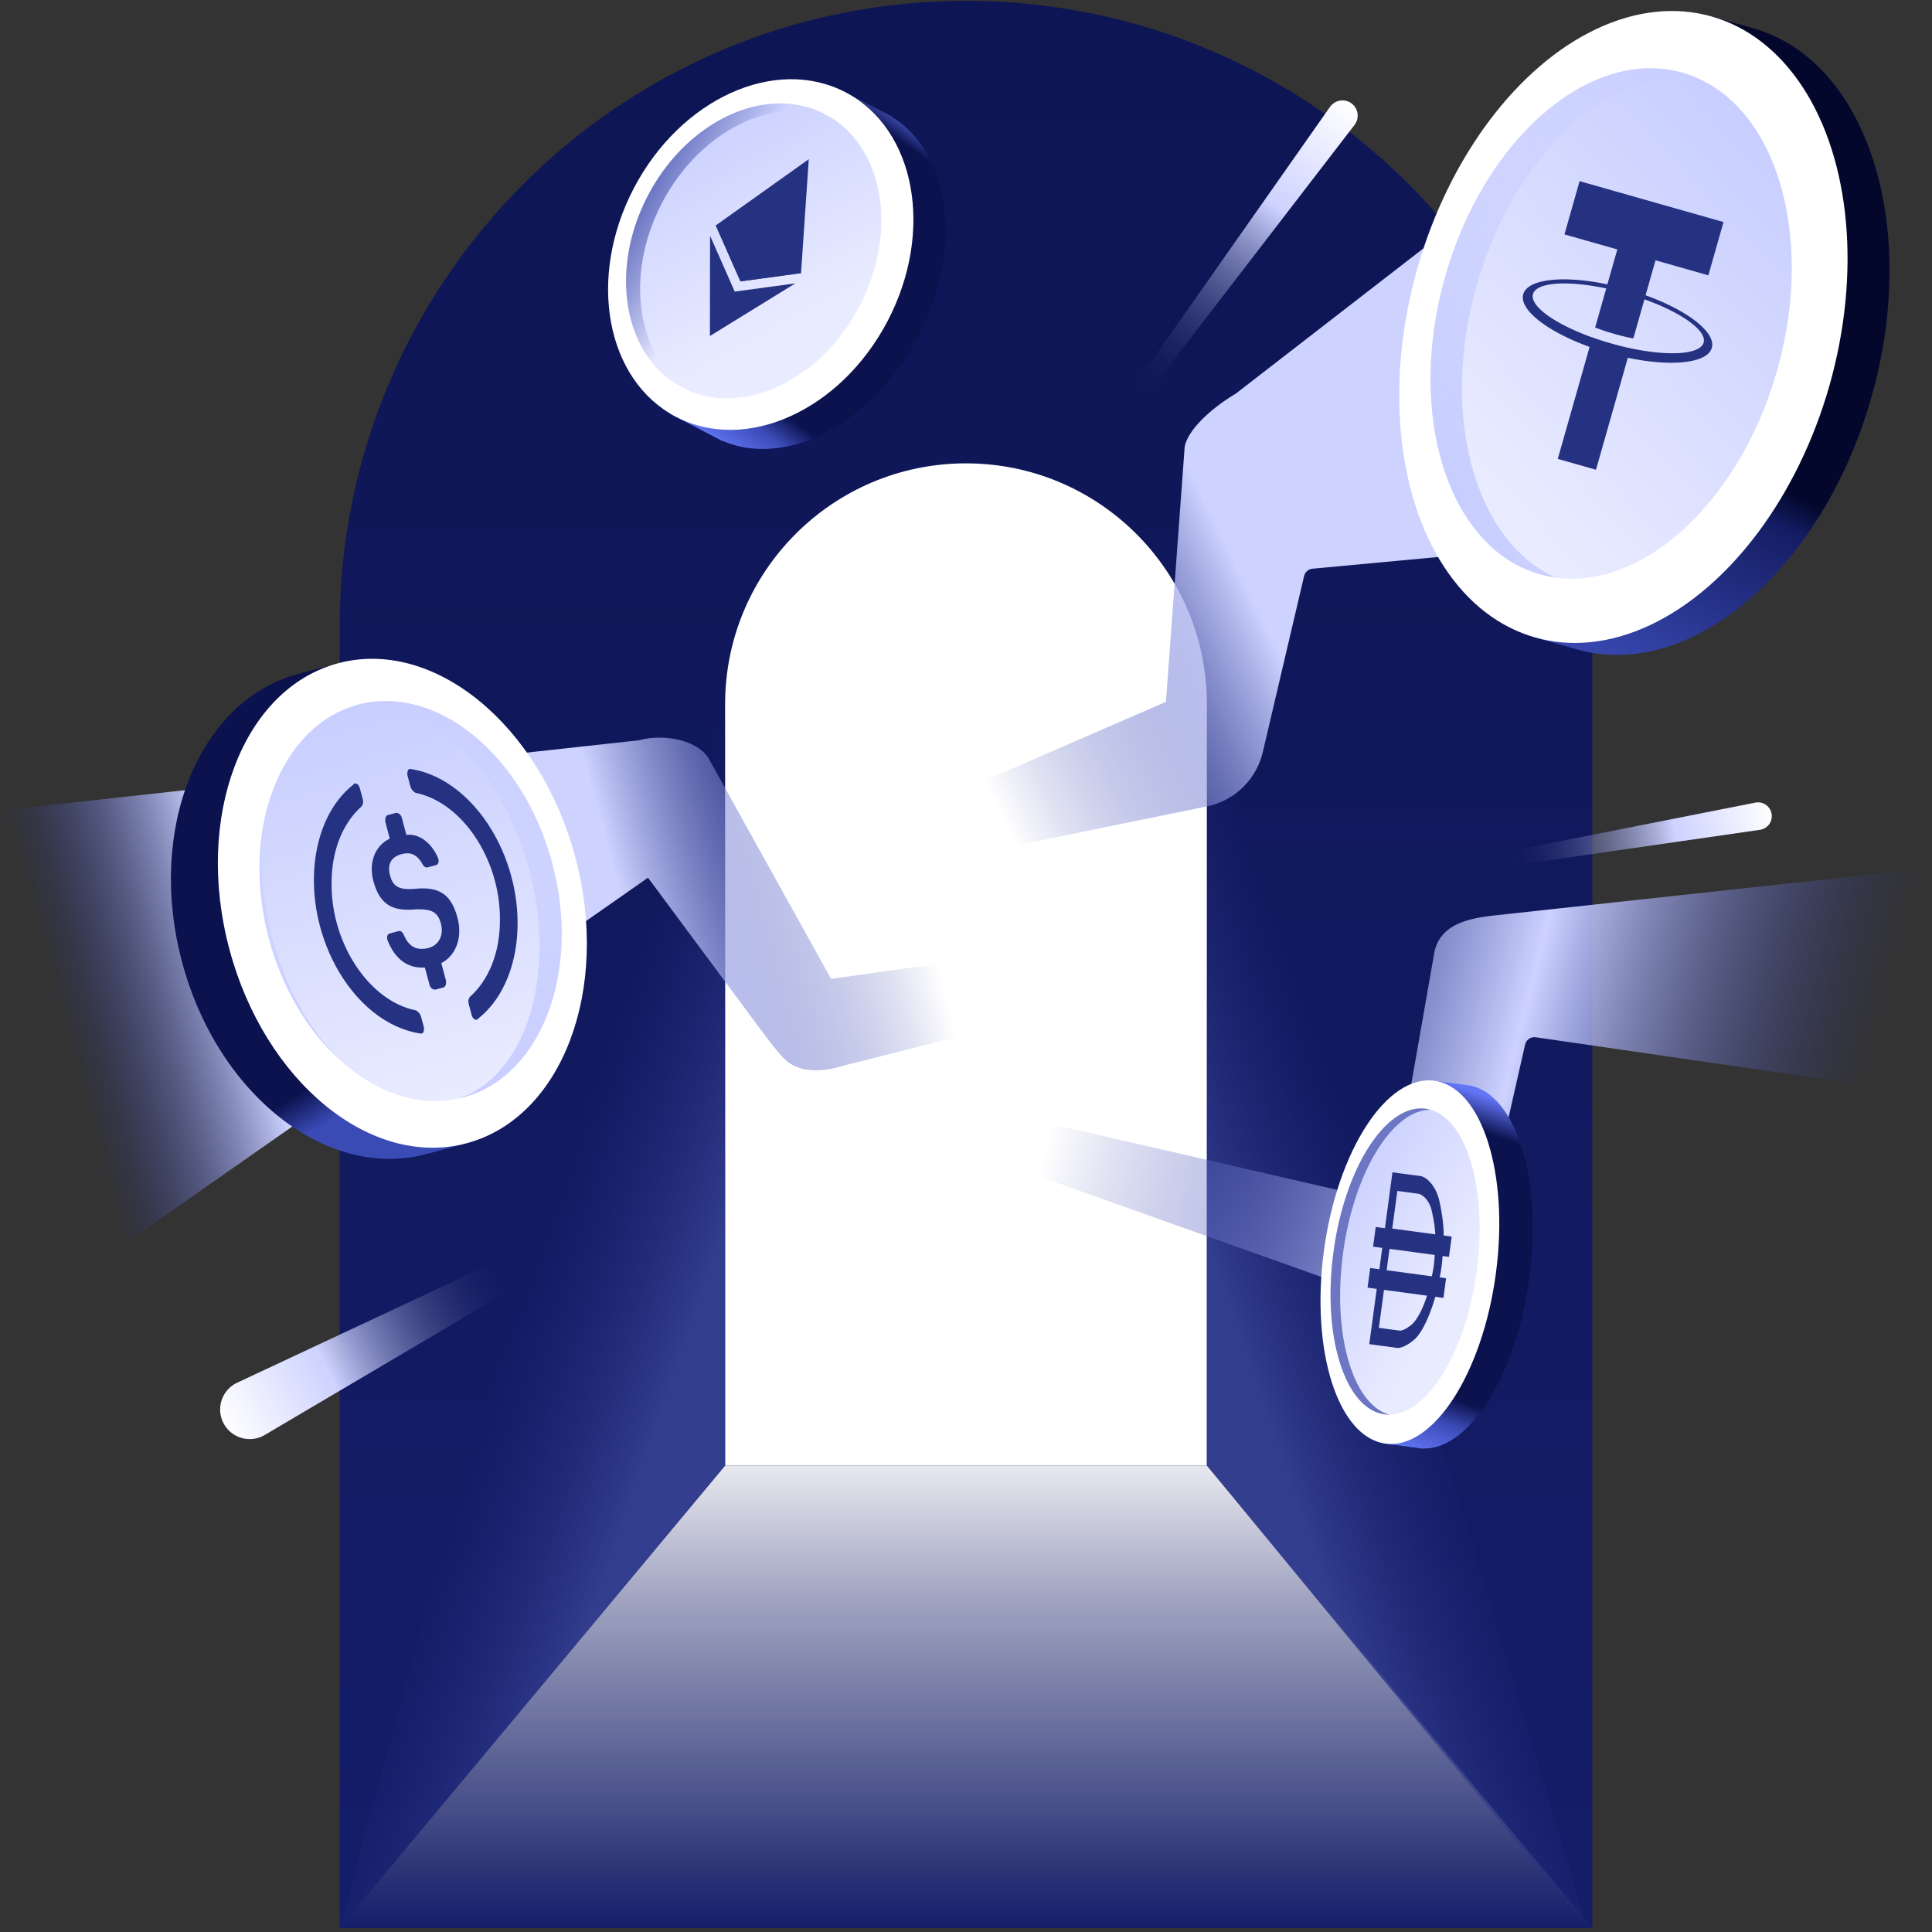 <svg xmlns="http://www.w3.org/2000/svg" fill="none" viewBox="0 0 401 401"><rect x="0" y="0" width="401" height="401" fill="#333333" stroke="none"/><g clip-path="url(#a)"><path fill="url(#b)" d="M70.5 130.172c0-71.797 58.203-130 130-130s130 58.203 130 130v270h-260v-270Z"/><path fill="#fff" d="M150.5 146.172c0-27.615 22.386-50 50-50s50 22.385 50 50v158h-100v-158Z"/><path fill="url(#c)" d="M150.5 304.172h100l80 96h-260l80-96Z"/><path fill="url(#d)" d="m150.5 304.172-80 96 35.5-131.5 44.5-131v166.5Z"/><path fill="url(#e)" d="m329.5 400.172-79-263v167l79 96Z"/><path fill="url(#f)" d="M310.095 190.014c-6.095.658-11.095 2.158-12.347 7.445l-9.132 52.063-83.984-19.35v10.079l88.5 31.5a9.998 9.998 0 0 0 12.62-7.367l10.79-47.554a2 2 0 0 1 2.238-1.536l81.72 11.878v-47l-90.405 9.842Z"/><path fill="url(#g)" d="M147.5 158.172c-2-4.518-9.5-6-14.907-4.518L.5 168.172v107.732l134-93.732 21.382 28.82c3.118 4.18 5.618 7.68 7.287 9.13 3.06 2.659 7.757 2.343 11.627 1.135l34.676-8.767-4.972-13.818-32 4.5-25-45Z"/><path fill="url(#h)" d="m352.032 110.62-79.599 7.418a2.002 2.002 0 0 0-1.762 1.535l-8.553 36.462a15.001 15.001 0 0 1-11.608 11.332l-41.5 8.5-5.01-13.695 38-16.5 3.882-52.864c.618-3.636 5.618-8.136 10.586-11.084l77.5-60 18.064 88.896Z"/><path fill="url(#i)" d="M95.737 236.523c15.827-9.187 23.283-32.73 16.826-56.829-6.457-24.099-24.686-40.759-42.986-40.802l-.267-.997-7.12 1.908v.002l-.356.094c-20.646 5.532-31.407 32.318-24.035 59.828 7.371 27.511 30.083 45.328 50.729 39.796l.355-.098.001.002 7.12-1.908-.267-.996Z"/><ellipse cx="83.514" cy="187.478" fill="#fff" rx="37.149" ry="51.569" transform="rotate(-15 83.514 187.478)"/><ellipse cx="85.223" cy="187.02" fill="url(#j)" rx="30.427" ry="42.193" transform="rotate(-15 85.223 187.02)"/><path fill="url(#k)" fill-rule="evenodd" d="M96.143 227.775c16.232-4.349 24.501-26.122 18.47-48.63-6.031-22.509-24.079-37.23-40.31-32.881-.36.097-.716.202-1.068.315 14.48-3.039 30.697 11.838 36.594 33.848 5.897 22.009-.708 43.001-14.768 47.609.362-.078.722-.165 1.082-.261Zm-25.737-7.889c-6.074-6.073-11.12-14.837-13.89-25.174-2.77-10.338-2.781-20.45-.558-28.747-2.649 8.411-2.895 18.593-.125 28.93s8.074 19.032 14.573 24.991Z" clip-rule="evenodd"/><path fill="#253181" fill-rule="evenodd" d="M68.82 183.431c-.08 12.443 7.821 24.36 17.516 26.279.41.213.901.727 1.022 1.178l.565 2.108c.08.3.12.451.051.631.052.631-.307 1.05-.827.867-6.876-1.062-13.332-6.268-17.567-14.167-7.126-13.416-5.489-30.147 3.734-37.458.07-.18.29-.239.4-.268.479.032.82.425.98 1.027l.565 2.107c.202.753.103 1.263-.255 1.682-3.898 3.464-6.231 9.251-6.185 16.014Zm15.748-22.932c-.052-.632.306-1.05.826-.867 6.766 1.091 13.333 6.268 17.608 14.317 7.126 13.416 5.489 30.148-3.734 37.459-.07.179-.29.238-.4.268-.479-.033-.82-.426-.98-1.028l-.565-2.107c-.202-.753-.103-1.263.255-1.682 3.898-3.464 6.231-9.251 6.185-16.014.079-12.443-7.822-24.36-17.517-26.279-.41-.213-.901-.726-1.063-1.329l-.564-2.107c-.08-.301-.121-.451-.052-.631Zm1.367 23.992c4.814-.483 7.604.705 9.016 5.973 1.089 4.064-.26 7.813-3.354 9.448l.968 3.613c.092.782-.117 1.321-.556 1.439l-1.647.441c-.59-.003-1.04-.366-1.201-.968l-.968-3.612c-3.826.218-6.309-2.02-7.756-5.665l-.04-.151c-.162-.602.046-1.142.486-1.259l1.867-.501c.33-.088.74.125 1.01.697.935 2.17 2.367 3.561 5.222 2.796 2.087-.559 3.18-2.627 2.535-5.035-.645-2.409-1.875-3.047-5.152-2.975-4.814.483-7.535-.885-8.865-5.852-1.009-3.763.271-7.332 3.404-8.817l-.927-3.461c-.092-.783.117-1.322.556-1.44l1.647-.442c.59.004 1.04.367 1.201.969l.968 3.613c2.607-.376 5.269 1.653 6.596 4.846l.04.151c.161.602-.047 1.141-.487 1.259l-1.757.471c-.329.088-.74-.124-.97-.546-1.154-2.111-2.494-2.72-4.471-2.19-2.196.588-2.932 2.237-2.367 4.344.565 2.108 1.546 3.135 5.002 2.854Z" clip-rule="evenodd"/><path fill="url(#l)" fill-rule="evenodd" d="M354.887 4.755c-21.17.526-43.168 22.326-52.009 53.426-8.841 31.101-1.599 61.212 16.129 72.796l-.379 1.333 8.619 2.45.079.023c23.619 6.714 50.968-16.696 61.086-52.288 10.117-35.591-.828-69.887-24.448-76.601l-8.698-2.473-.379 1.334Z" clip-rule="evenodd"/><ellipse cx="336.947" cy="67.866" fill="#fff" rx="44.461" ry="66.998" transform="rotate(-164.131 336.947 67.866)"/><ellipse cx="334.41" cy="67.145" fill="url(#m)" rx="35.795" ry="54.114" transform="rotate(-164.131 334.41 67.145)"/><path fill="#253181" d="m341.551 61.283 2.062-7.256 10.97 3.118 3.142-11.055-29.869-8.49-3.143 11.054 10.971 3.119-2.061 7.25c-9.092-1.915-16.555-1.15-17.465 2.05-.91 3.2 5.038 7.777 13.774 10.934l-6.607 23.24 7.933 2.256 6.607-23.243c9.076 1.908 16.525 1.141 17.434-2.056.909-3.196-5.023-7.767-13.746-10.918l-.002-.003Zm-3.127 11.008.002-.006c-.23-.042-1.409-.264-3.97-.992a56.926 56.926 0 0 1-3.958-1.264l-.003.01c-7.727-2.767-13.017-6.513-12.311-8.995.706-2.483 7.175-2.883 15.202-1.173l-2.303 8.101c.501.2 1.939.752 3.975 1.33 2.447.696 3.72.891 3.955.924l2.303-8.101c7.711 2.764 12.987 6.509 12.283 8.983-.703 2.473-7.162 2.883-15.172 1.179"/><path fill="url(#n)" fill-rule="evenodd" d="M349.206 15.093C330.19 9.688 308.15 28.61 299.979 57.357c-8.172 28.748.618 56.434 19.634 61.839 1.1.313 2.21.544 3.327.697-16.779-7.455-24.137-33.597-16.438-60.681 7.699-27.085 27.708-45.448 45.9-42.96a24.077 24.077 0 0 0-3.196-1.159Z" clip-rule="evenodd"/><path fill="url(#o)" fill-rule="evenodd" d="M295.487 300.645c9.537.182 19.21-15.232 21.922-35.328 2.713-20.096-2.528-37.522-11.772-39.875l.008-.057-.991-.134-6.937-.936-.399 2.953c-7.177 4.85-13.479 17.63-15.585 33.234-2.106 15.604.582 29.598 6.217 36.176l-.399 2.954 7.928 1.07.008-.057Z" clip-rule="evenodd"/><ellipse cx="292.634" cy="261.973" fill="#fff" rx="18" ry="38" transform="rotate(7.687 292.634 261.973)"/><ellipse cx="291.643" cy="261.84" fill="url(#p)" rx="15" ry="32" transform="rotate(7.687 291.643 261.84)"/><path fill="#6C76C2" fill-rule="evenodd" d="M296.905 230.33c-7.895.042-15.877 12.967-18.145 29.771-2.268 16.804 2.002 31.382 9.603 33.515a7.135 7.135 0 0 1-1-.064c-8.21-1.108-12.949-16.204-10.585-33.719 2.364-17.514 10.935-30.814 19.145-29.706.333.045.66.113.982.203Z" clip-rule="evenodd"/><path fill="#253181" fill-rule="evenodd" d="m285.547 254.671 1.902.256 1.566-11.605 5.971.805c.944.247 3.029 1.67 3.818 5.386.79 3.716.873 6.158.816 6.914l1.69.228-.569 4.22-1.321-.178a36.43 36.43 0 0 1-.225 2.262c-.121.9-.299 1.821-.373 2.169l1.321.179-.551 4.079-1.691-.228c-.606 2.234-2.324 7.135-4.344 8.868-2.019 1.732-3.362 1.862-3.781 1.71l-5.574-.753 1.548-11.465-1.902-.257.55-4.079 1.902.256.598-4.431-1.902-.257.551-4.079Zm8.945-6.886-4.464-.603-1.054 7.808 8.929 1.205c-.109-1.59-.187-2.403-.721-4.824s-2.016-3.4-2.69-3.586Zm3.29 12.691-9.378-1.266-.598 4.431 9.378 1.266c.083-.347.278-1.266.4-2.166.121-.9.183-1.885.198-2.265Zm-11.59 15.123 1.063-7.878 8.929 1.205c-.461 1.561-1.792 4.987-3.419 6.199-1.555 1.16-2.137 1.076-2.462 1.029l-.043-.006-4.068-.549Z" clip-rule="evenodd"/><path fill="url(#q)" fill-rule="evenodd" d="M149.957 91.496c13.341 5.738 31.207-3.618 40.602-21.589 9.394-17.971 6.88-37.982-5.447-45.661l.026-.051-1.281-.67a3.53 3.53 0 0 0-.073-.038l-.073-.038-9.408-4.918-1.38 2.641c-11.426.533-23.828 9.293-31.122 23.247-7.294 13.953-7.409 29.136-1.325 38.823l-1.381 2.641 10.835 5.664.027-.051Z" clip-rule="evenodd"/><ellipse cx="157.899" cy="52.834" fill="#fff" rx="29.725" ry="38" transform="rotate(27.598 157.899 52.834)"/><ellipse cx="156.436" cy="52.069" fill="url(#r)" rx="24.77" ry="32" transform="rotate(27.598 156.436 52.069)"/><path fill="url(#s)" fill-rule="evenodd" d="M172.692 24.538c-11.95-5.01-27.426 2.558-35.282 17.586-7.855 15.026-5.237 32.052 5.695 39.006a19.536 19.536 0 0 1-1.494-.702c-12.124-6.338-15.315-24.172-7.128-39.834 8.188-15.663 24.653-23.222 36.777-16.884.492.257.97.534 1.432.828Z" clip-rule="evenodd"/><path fill="#253181" d="m167.867 33.04-.661.728-13.57 24.27.056.354 12.57-1.712 1.605-23.64Z"/><path fill="#253181" d="m167.869 33.04-19.3 13.747 5.124 11.606 14.176-25.352Zm-15.368 27.482-.204.108-4.834 8.645-.117.466 17.729-10.925-12.574 1.706Z"/><path fill="#253181" d="m147.347 69.742 5.155-9.22-5.125-11.602-.03 20.822Zm6.338-11.337 12.57-1.712-5.984-10.068-6.586 11.78Z"/><path fill="#253181" d="m148.562 46.8 5.124 11.606 6.587-11.78-11.711.174Z"/><path fill="url(#t)" d="M364.325 166.592a2.863 2.863 0 1 1 .964 5.642l-53.249 7.686-.539-2.89 52.824-10.438Z"/><path fill="url(#u)" d="M276.068 22.163a3.16 3.16 0 1 1 5.091 3.744l-43.373 56.385-2.643-1.859 40.925-58.27Z"/><path fill="url(#v)" d="M54.964 297.832a6.14 6.14 0 1 1-5.725-10.847l55.515-26.007 2.99 5.706-52.78 31.148Z"/></g><defs><linearGradient id="b" x1="200.5" x2="200.5" y1=".172" y2="400.172" gradientUnits="userSpaceOnUse"><stop stop-color="#0E1554"/><stop offset="1" stop-color="#141D68"/></linearGradient><linearGradient id="c" x1="200.5" x2="200.5" y1="304.172" y2="400.172" gradientUnits="userSpaceOnUse"><stop stop-color="#fff" stop-opacity=".9"/><stop offset=".286" stop-color="#fff" stop-opacity=".6"/><stop offset="1" stop-color="#fff" stop-opacity="0"/></linearGradient><linearGradient id="d" x1="141.5" x2="106.5" y1="283.672" y2="271.672" gradientUnits="userSpaceOnUse"><stop stop-color="#343E8F"/><stop offset="1" stop-color="#1F297C" stop-opacity="0"/></linearGradient><linearGradient id="e" x1="258.5" x2="293.5" y1="283.672" y2="271.672" gradientUnits="userSpaceOnUse"><stop stop-color="#343E8F"/><stop offset="1" stop-color="#1F297C" stop-opacity="0"/></linearGradient><linearGradient id="f" x1="380" x2="223" y1="254.672" y2="214.672" gradientUnits="userSpaceOnUse"><stop stop-color="#2331A3" stop-opacity="0"/><stop offset=".448" stop-color="#CDD2FF"/><stop offset="1" stop-color="#2331A3" stop-opacity="0"/></linearGradient><linearGradient id="g" x1="13" x2="185.5" y1="214.172" y2="167.172" gradientUnits="userSpaceOnUse"><stop stop-color="#2331A3" stop-opacity="0"/><stop offset=".224" stop-color="#CDD2FF"/><stop offset=".667" stop-color="#CDD2FF"/><stop offset="1" stop-color="#2331A3" stop-opacity="0"/></linearGradient><linearGradient id="h" x1="319" x2="201.5" y1="114.172" y2="171.672" gradientUnits="userSpaceOnUse"><stop offset=".439" stop-color="#CDD2FF"/><stop offset=".948" stop-color="#2331A3" stop-opacity="0"/></linearGradient><linearGradient id="i" x1="53.843" x2="91.488" y1="182.285" y2="248.516" gradientUnits="userSpaceOnUse"><stop offset=".563" stop-color="#0B124E"/><stop offset=".672" stop-color="#3B4BB6"/><stop offset=".964" stop-color="#3B4BB6"/></linearGradient><linearGradient id="j" x1="85.223" x2="85.223" y1="144.827" y2="229.213" gradientUnits="userSpaceOnUse"><stop stop-color="#C8CEFF"/><stop offset="1" stop-color="#C8CEFF" stop-opacity=".4"/></linearGradient><linearGradient id="k" x1="74.303" x2="96.143" y1="146.264" y2="227.775" gradientUnits="userSpaceOnUse"><stop offset=".089" stop-color="#C8CEFF" stop-opacity=".4"/><stop offset="1" stop-color="#C8CEFF"/></linearGradient><linearGradient id="l" x1="371.06" x2="324.839" y1="43.257" y2="141.416" gradientUnits="userSpaceOnUse"><stop offset=".49" stop-color="#03072B"/><stop offset=".557" stop-color="#141D63"/><stop offset=".964" stop-color="#3B4BB6"/></linearGradient><linearGradient id="m" x1="354.474" x2="307.704" y1="30.5" y2="108.691" gradientUnits="userSpaceOnUse"><stop stop-color="#C8CEFF" stop-opacity=".4"/><stop offset="1" stop-color="#C8CEFF"/></linearGradient><linearGradient id="n" x1="346.714" x2="290.567" y1="48.62" y2="76.042" gradientUnits="userSpaceOnUse"><stop offset=".089" stop-color="#C8CEFF" stop-opacity=".4"/><stop offset="1" stop-color="#C8CEFF"/></linearGradient><linearGradient id="o" x1="311.221" x2="284.212" y1="223.934" y2="301.261" gradientUnits="userSpaceOnUse"><stop offset=".052" stop-color="#6275F5"/><stop offset=".141" stop-color="#0B124E"/><stop offset=".802" stop-color="#0B124E"/><stop offset=".87" stop-color="#3B4BB6"/><stop offset=".964" stop-color="#6275F5"/></linearGradient><linearGradient id="p" x1="305.857" x2="274.305" y1="257.922" y2="245.123" gradientUnits="userSpaceOnUse"><stop stop-color="#C8CEFF" stop-opacity=".4"/><stop offset="1" stop-color="#C8CEFF"/></linearGradient><linearGradient id="q" x1="193.372" x2="145.574" y1="26.035" y2="93.727" gradientUnits="userSpaceOnUse"><stop stop-color="#6275F5"/><stop offset=".078" stop-color="#0B124E"/><stop offset=".802" stop-color="#0B124E"/><stop offset=".87" stop-color="#3B4BB6"/><stop offset=".964" stop-color="#6275F5"/></linearGradient><linearGradient id="r" x1="179.909" x2="138.024" y1="48.151" y2="20.095" gradientUnits="userSpaceOnUse"><stop stop-color="#C8CEFF" stop-opacity=".4"/><stop offset="1" stop-color="#C8CEFF"/></linearGradient><linearGradient id="s" x1="134.483" x2="157.9" y1="40.594" y2="52.835" gradientUnits="userSpaceOnUse"><stop stop-color="#6C76C2"/><stop offset=".643" stop-color="#6C76C2" stop-opacity="0"/></linearGradient><linearGradient id="t" x1="367.702" x2="311.703" y1="168.918" y2="177.99" gradientUnits="userSpaceOnUse"><stop stop-color="#fff"/><stop offset=".359" stop-color="#CDD2FF"/><stop offset="1" stop-color="#10185A" stop-opacity="0"/></linearGradient><linearGradient id="u" x1="280.525" x2="236.042" y1="21.433" y2="81.029" gradientUnits="userSpaceOnUse"><stop stop-color="#fff"/><stop offset=".359" stop-color="#CDD2FF"/><stop offset="1" stop-color="#10185A" stop-opacity="0"/></linearGradient><linearGradient id="v" x1="46.415" x2="106.723" y1="295.415" y2="264.794" gradientUnits="userSpaceOnUse"><stop stop-color="#fff"/><stop offset=".359" stop-color="#CDD2FF"/><stop offset="1" stop-color="#10185A" stop-opacity="0"/></linearGradient><clipPath id="a"><path fill="#fff" d="M0 0h400v400H0z" transform="translate(.5 .172)"/></clipPath></defs></svg>